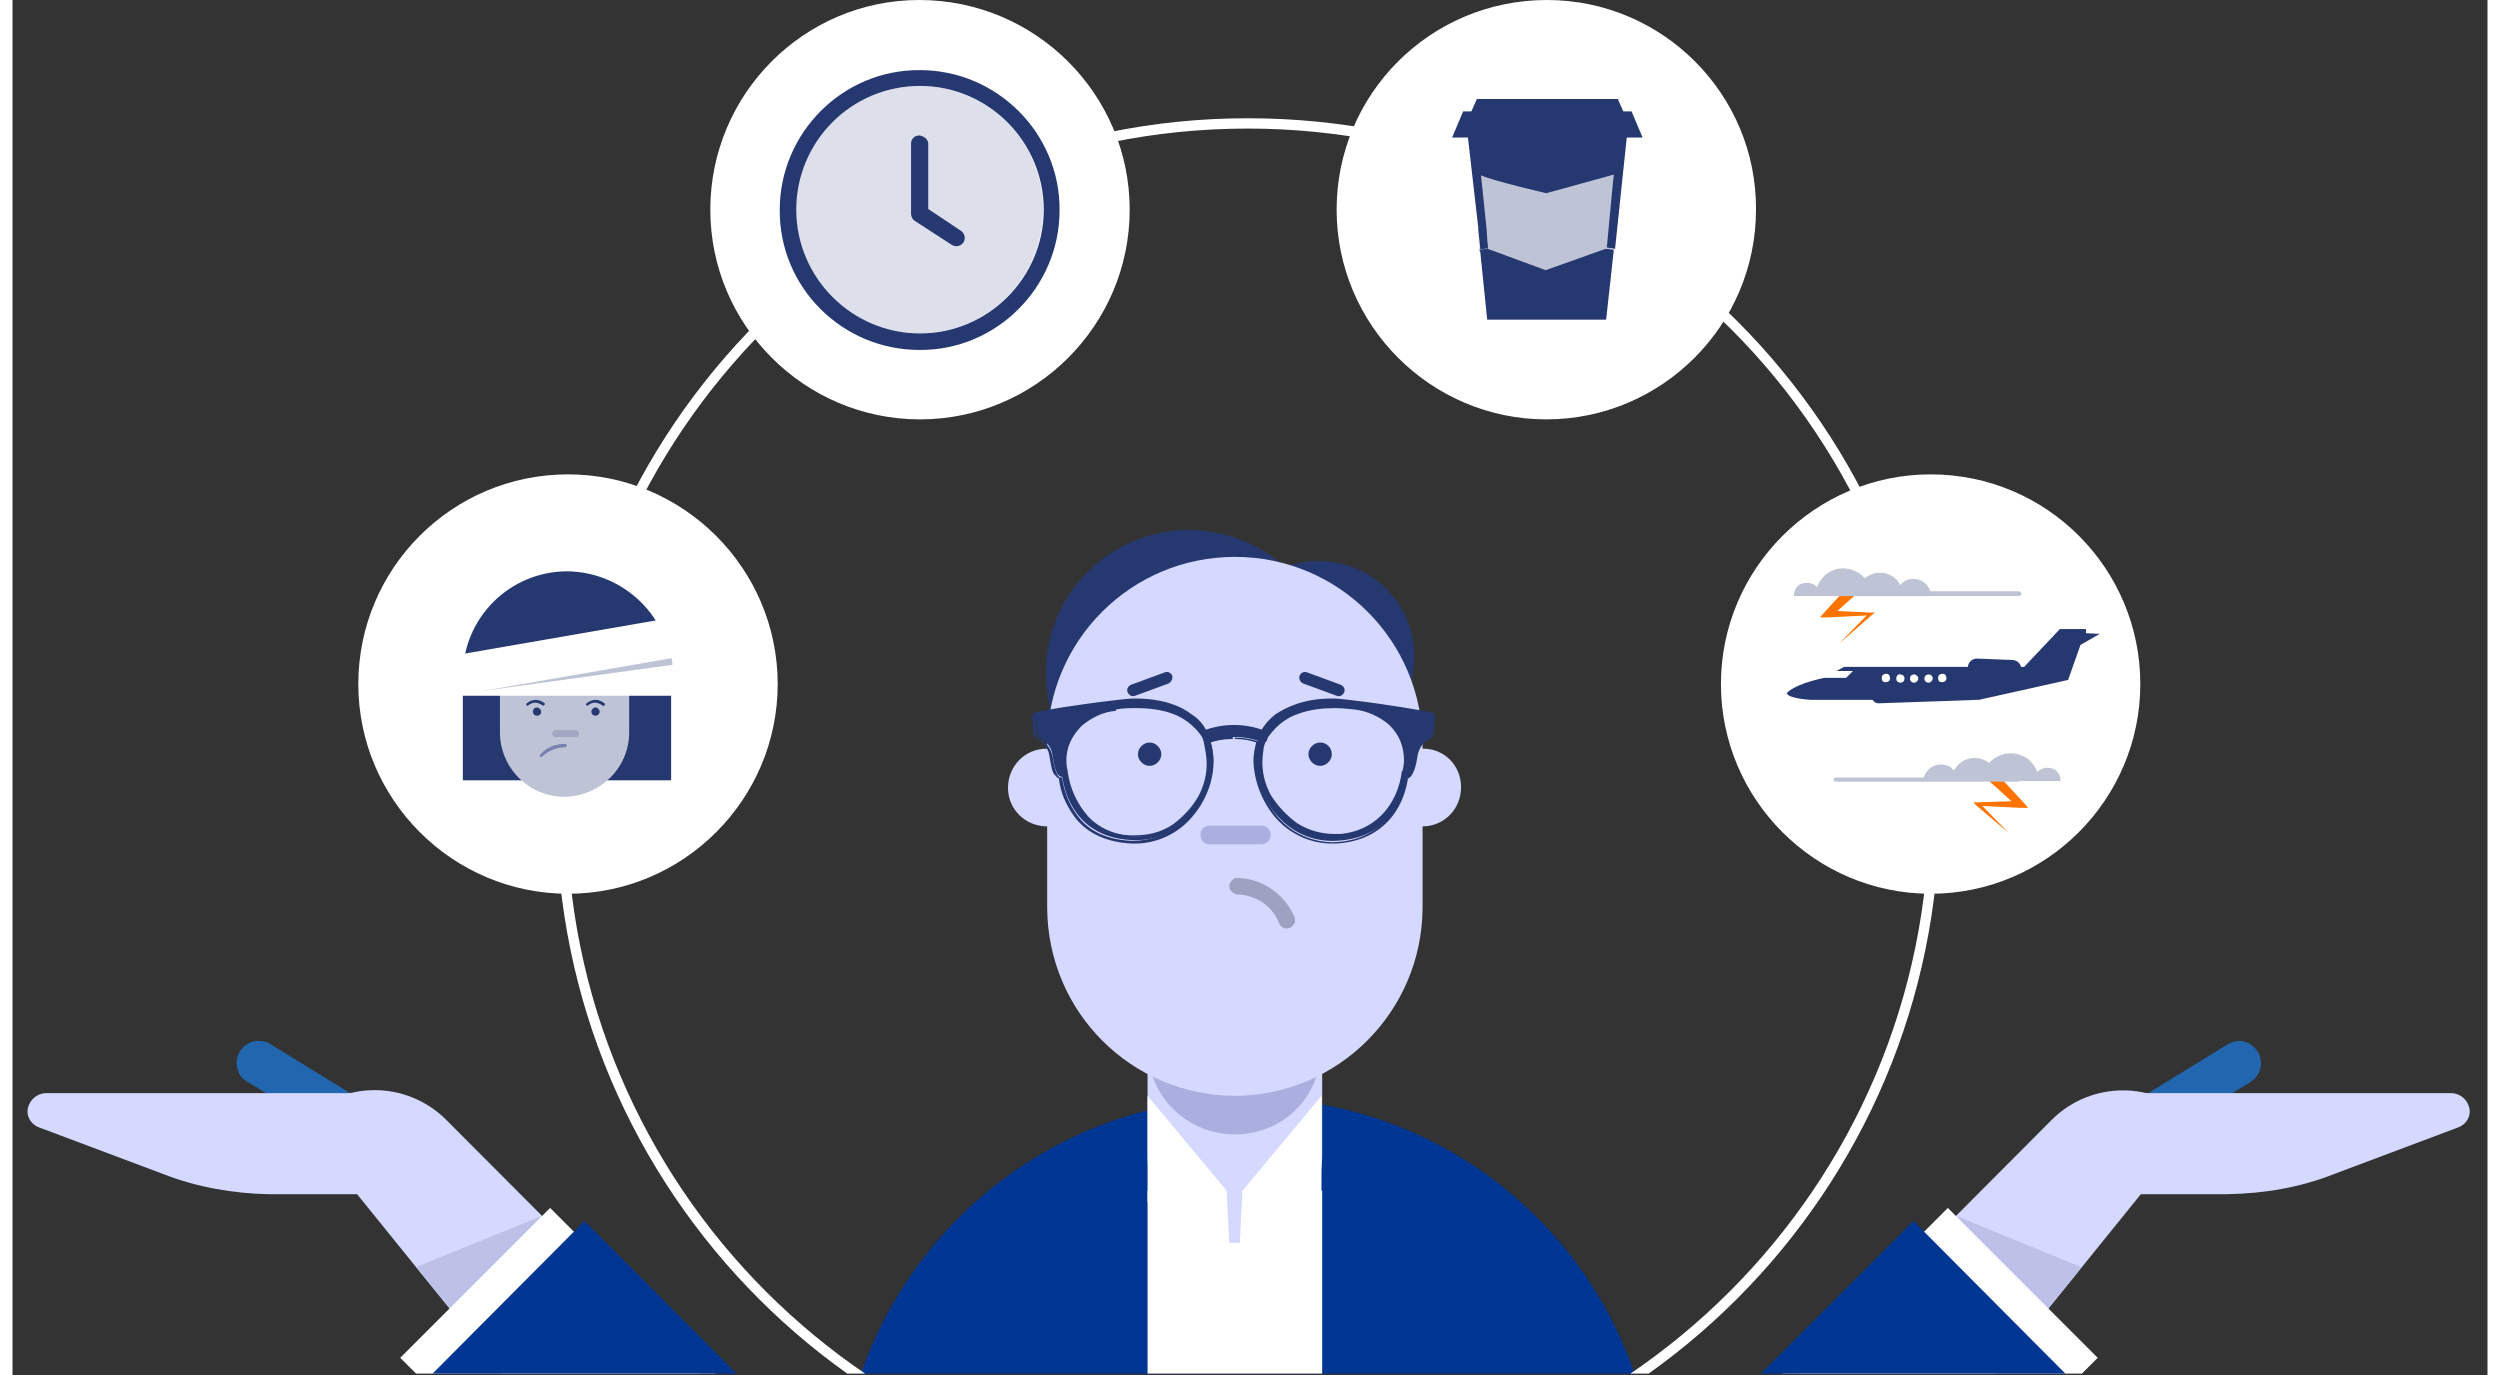 <?xml version="1.0" encoding="utf-8"?>
<!-- Generator: Adobe Illustrator 23.0.1, SVG Export Plug-In . SVG Version: 6.00 Build 0)  -->
<svg version="1.1" id="Слой_1" xmlns="http://www.w3.org/2000/svg" xmlns:xlink="http://www.w3.org/1999/xlink" x="0px" y="0px"
	 viewBox="0 0 360 200" style="enable-background:new 0 0 360 200;" xml:space="preserve" width="600" height="330">
<rect x="0" y="0" width="360" height="200" fill="#333333" stroke="none"/>
<style type="text/css">
	.st0{clip-path:url(#SVGID_2_);}
	.st1{clip-path:url(#SVGID_4_);}
	.st2{fill:#003693;}
	.st3{fill:#FFFFFF;}
	.st4{fill:#D5D8FF;}
	.st5{fill:#AAAFDF;}
	.st6{fill:#263870;}
	.st7{fill:#9DA2C1;}
	.st8{fill:#2166AF;}
	.st9{fill:none;}
	.st10{fill:#BEC1E7;}
	.st11{fill:#6E8BC1;}
	.st12{fill:#BEC3D5;}
	.st13{fill:#DDDFEA;}
	.st14{fill:#7881AF;}
	.st15{fill:#A2A7C1;}
	.st16{fill:#FF7300;}
</style>
<title>the-pilot</title>
<g id="Layer_2">
	<g id="Layer_1-2">
		<g>
			<g>
				<defs>
					<rect id="SVGID_1_" x="-4.8" y="-8.1" width="369.3" height="207.9"/>
				</defs>
				<clipPath id="SVGID_2_">
					<use xlink:href="#SVGID_1_"  style="overflow:visible;"/>
				</clipPath>
				<g class="st0">
					<g>
						<g>
							<defs>
								<rect id="SVGID_3_" x="-7.6" y="43.4" width="385.3" height="156.6"/>
							</defs>
							<clipPath id="SVGID_4_">
								<use xlink:href="#SVGID_3_"  style="overflow:visible;"/>
							</clipPath>
							<g class="st1">
								<path class="st2" d="M179.7,159.7c-32.8,0-59.5,26.6-59.5,59.5l0,0v44.5h118.9v-44.5C239.2,186.3,212.6,159.7,179.7,159.7
									L179.7,159.7"/>
							</g>
						</g>
					</g>
					<rect x="165.1" y="173.2" class="st3" width="25.4" height="26.8"/>
					<path class="st4" d="M177.8,180.8c-7,0-12.7-5.7-12.7-12.7v-20.4c0-7,5.7-12.7,12.7-12.7c7,0,12.7,5.7,12.7,12.7v20.4
						C190.5,175.1,184.8,180.8,177.8,180.8L177.8,180.8"/>
					<path class="st5" d="M189.7,156.5c-7.5,3.7-16.4,3.7-23.9,0c2.3,6.6,9.5,10.1,16.2,7.8C185.6,163.1,188.5,160.2,189.7,156.5"/>
					<path class="st6" d="M203.9,95.5c0,7.7-6.2,13.9-13.9,13.9s-13.9-6.2-13.9-13.9s6.2-13.9,13.9-13.9l0,0
						C197.7,81.6,203.9,87.8,203.9,95.5L203.9,95.5"/>
					<path class="st6" d="M191.9,97.9c0,11.5-9.3,20.8-20.8,20.8s-20.8-9.3-20.8-20.8s9.3-20.8,20.8-20.8l0,0
						C182.6,77.1,191.9,86.4,191.9,97.9"/>
					<path class="st4" d="M156.1,114.5c0,3.2-2.5,5.7-5.6,5.7c-3.2,0-5.7-2.5-5.7-5.6c0-3.2,2.5-5.7,5.6-5.7l0,0
						C153.5,108.8,156.1,111.3,156.1,114.5L156.1,114.5"/>
					<path class="st4" d="M210.7,114.5c0,3.2-2.5,5.7-5.6,5.7c-3.2,0-5.7-2.5-5.7-5.6c0-3.2,2.5-5.7,5.6-5.7l0,0
						C208.2,108.8,210.7,111.3,210.7,114.5"/>
					<path class="st4" d="M177.8,159.4c-15.1-0.1-27.2-12.2-27.3-27.3v-23.8c0-15.1,12.2-27.3,27.3-27.3c15.1,0,27.3,12.2,27.3,27.3
						v23.8C205,147.1,192.9,159.3,177.8,159.4"/>
					<path class="st5" d="M181.5,120.1H174c-0.8,0.1-1.3,0.7-1.2,1.5c0.1,0.7,0.6,1.2,1.2,1.2h7.5c0.8,0.1,1.4-0.5,1.5-1.2
						c0.1-0.8-0.5-1.4-1.2-1.5C181.6,120.1,181.6,120.1,181.5,120.1"/>
					<path class="st6" d="M167.1,109.7c0,0.9-0.8,1.7-1.7,1.7c-0.9,0-1.7-0.8-1.7-1.7s0.8-1.7,1.7-1.7l0,0
						C166.3,108,167.1,108.8,167.1,109.7"/>
					<path class="st6" d="M191.9,109.7c0,0.9-0.8,1.7-1.7,1.7c-0.9,0-1.7-0.8-1.7-1.7s0.8-1.7,1.7-1.7l0,0
						C191.2,108,191.9,108.8,191.9,109.7"/>
					<path class="st7" d="M186.4,133.2c-1.5-3.3-4.8-5.5-8.4-5.5c-0.6,0.1-1.1,0.8-1,1.4c0.1,0.5,0.5,0.8,1,1c2.7,0,5.2,1.6,6.2,4.1
						c0.2,0.6,0.8,1,1.5,0.8c0.6-0.2,1-0.8,0.8-1.5C186.6,133.5,186.5,133.4,186.4,133.2L186.4,133.2z"/>
					<path class="st6" d="M168.2,99.4l-4.9,1.8c-0.5,0.2-0.9-0.1-1.1-0.5c-0.2-0.5,0.1-0.9,0.5-1.1l0,0l4.9-1.8
						c0.5-0.2,0.9,0.1,1.1,0.5C168.8,98.8,168.5,99.2,168.2,99.4"/>
					<path class="st6" d="M187.7,99.4l4.9,1.8c0.5,0.2,0.9-0.1,1.1-0.5c0.2-0.5-0.1-0.9-0.5-1.1l0,0l-4.9-1.8
						c-0.5-0.2-0.9,0.1-1.1,0.5C187.1,98.8,187.3,99.2,187.7,99.4"/>
					<path class="st6" d="M160.5,102.9c4.2-0.5,9.6-0.2,12.7,4c0.2,0.3,0.3,0.7,0.4,1c0,0,1.4,4.3-0.8,7.9
						c-2.2,3.6-5.4,6.2-10.4,5.8c-5-0.4-8.3-3.8-9.2-9.5C152.3,106.6,156.2,103.5,160.5,102.9 M202.4,112.2
						c-0.8,5.6-4.2,9.1-9.2,9.5s-8.2-2.2-10.4-5.8c-2.2-3.6-0.8-7.9-0.8-7.9c0.2-0.4,0.2-0.7,0.5-1c3.1-4.3,8.4-4.5,12.7-4
						C199.3,103.4,203.2,106.6,202.4,112.2 M177.8,107.2c1.2,0,2.5,0.2,3.5,0.6c-2.1,5.8,2.8,14.9,11.2,14.5s9.9-7,10.2-9.2
						c1,0,1.2-1.9,1.5-3.6c0.3-1,1-1.8,1.9-2.2c0.2-0.1,0.2-0.2,0.2-0.3l0.2-2.5c0-0.2-0.1-0.3-0.2-0.3c-1.2-0.2-5.9-1.1-12-1.8
						c-10-1.1-12.5,4.4-12.5,4.4c-2.7-1-5.6-1-8.2,0c0,0-2.5-5.5-12.5-4.4c-6,0.7-10.8,1.5-12,1.7c-0.2,0-0.2,0.2-0.2,0.3l0.2,2.5
						c0,0.2,0.1,0.2,0.2,0.3c0.9,0.5,1.6,1.2,1.9,2.2c0.3,1.7,0.5,3.6,1.5,3.6c0.3,2.2,1.9,8.9,10.3,9.2c8.4,0.3,13.2-8.8,11.2-14.5
						C175.3,107.3,176.6,107.2,177.8,107.2"/>
					<path class="st6" d="M160.5,102.9v0.3c1-0.2,2-0.2,3-0.2c1.8,0,3.5,0.2,5.2,0.8c1.7,0.6,3.2,1.8,4.2,3.2l0.2-0.2l-0.2,0.2
						c0.2,0.3,0.3,0.6,0.4,1l0.3-0.1l-0.3,0.1v0.1c0.2,1,0.4,2,0.4,3c0,1.6-0.4,3.2-1.2,4.7c-0.9,1.6-2.2,3-3.7,4.1
						c-1.6,1.1-3.5,1.6-5.5,1.6c-0.3,0-0.6,0-0.9,0c-2.2-0.1-4.4-1.1-5.9-2.7c-1.6-1.8-2.7-4.1-3-6.5c-0.1-0.5-0.2-1-0.2-1.5
						c-0.1-2,0.8-3.8,2.2-5.2c1.4-1.2,3.2-2.1,5-2.2L160.5,102.9l-0.1-0.3c-2,0.2-3.8,1.1-5.3,2.4c-1.5,1.5-2.5,3.5-2.4,5.6
						c0,0.5,0.1,1.1,0.2,1.5c0.3,2.5,1.4,4.9,3.2,6.8c1.7,1.7,3.9,2.8,6.3,2.8c0.3,0,0.7,0,1,0c2.1,0,4.1-0.5,5.8-1.7
						c1.6-1.1,3-2.5,4-4.2c0.8-1.5,1.3-3.2,1.3-5c0-1.1-0.2-2.2-0.5-3.2l0,0c-0.2-0.4-0.2-0.7-0.5-1.1l0,0l0,0
						c-1.2-1.5-2.7-2.8-4.5-3.5c-1.7-0.6-3.5-0.9-5.4-0.9c-1,0-2.1,0.1-3.1,0.2L160.5,102.9z M202.4,112.2l-0.3-0.1
						c-0.3,2.5-1.3,4.8-3,6.5c-1.6,1.6-3.7,2.5-5.9,2.7c-0.3,0-0.6,0-0.9,0c-1.9,0-3.8-0.5-5.5-1.6c-1.5-1.1-2.8-2.5-3.8-4.1
						c-0.8-1.5-1.2-3.1-1.2-4.7c0-0.7,0.1-1.5,0.2-2.2c0.1-0.2,0.1-0.5,0.2-0.6c0-0.2,0-0.2,0.1-0.2V108l-0.3-0.1l0.3,0.1
						c0.2-0.3,0.2-0.7,0.5-1l-0.2-0.2l0.2,0.2c1.1-1.5,2.5-2.6,4.3-3.2c1.7-0.6,3.4-0.8,5.2-0.8c1,0,2,0.1,2.9,0.2
						c1.8,0.2,3.6,1,5,2.2c1.5,1.4,2.2,3.2,2.2,5.2c0,0.5-0.1,1-0.2,1.5L202.4,112.2l0.3,0.1c0.1-0.5,0.2-1.1,0.2-1.5
						c0.1-2.2-0.8-4.2-2.4-5.7c-1.5-1.3-3.4-2.2-5.3-2.4c-1-0.2-2-0.2-3-0.2c-1.8,0-3.6,0.3-5.4,0.9c-1.8,0.7-3.4,1.8-4.5,3.5l0,0
						l0,0c-0.2,0.4-0.3,0.7-0.5,1.1l0,0c-0.3,1-0.5,2.1-0.5,3.2c0,1.8,0.4,3.5,1.3,5c1,1.7,2.3,3.2,3.9,4.2c1.7,1.2,3.7,1.7,5.8,1.7
						c0.3,0,0.7,0,1,0c2.4-0.2,4.6-1.2,6.3-2.8c1.7-1.9,2.8-4.3,3.2-6.8L202.4,112.2z M177.8,107.2v0.3h0.2c1.1,0,2.2,0.2,3.2,0.6
						l0.1-0.3l-0.3-0.1c-0.3,0.9-0.5,2-0.5,3c0.1,2.9,1.2,5.8,3.1,8.1c2.1,2.5,5.2,3.9,8.3,3.9h0.5c4.2-0.2,6.8-2,8.4-4.1
						c1.2-1.6,1.9-3.5,2.2-5.5l-0.3-0.1v0.3c0.3,0,0.6-0.2,0.8-0.5c0.3-0.5,0.5-1,0.6-1.5c0.2-0.6,0.2-1.3,0.4-1.9l-0.3-0.1l0.3,0.1
						c0.3-0.9,0.9-1.6,1.8-2l0,0c0.2-0.1,0.4-0.3,0.4-0.6l0.2-2.5v-0.1c0-0.3-0.2-0.5-0.5-0.6c-1.2-0.2-5.9-1.1-12-1.8
						c-0.8-0.1-1.7-0.2-2.5-0.2c-4,0-6.5,1.2-8.2,2.3c-0.8,0.6-1.6,1.5-2.1,2.4l0.2,0.2l0.1-0.3c-2.7-1-5.7-1-8.5,0l0.1,0.3l0.2-0.2
						c-0.5-0.9-1.2-1.8-2.2-2.4c-1.5-1.2-4.2-2.3-8.2-2.3c-0.8,0-1.7,0.1-2.5,0.2c-6.1,0.7-10.8,1.5-12,1.8
						c-0.3,0.1-0.5,0.3-0.5,0.6v0.1h0.3h-0.3l0.2,2.5c0,0.2,0.2,0.5,0.4,0.6l0,0c0.8,0.4,1.5,1.2,1.8,2l0.3-0.1l-0.3,0.1
						c0.2,0.8,0.3,1.8,0.5,2.5c0.1,0.3,0.2,0.7,0.5,0.9c0.2,0.3,0.5,0.5,0.8,0.5v-0.2l-0.3,0.1c0.2,2,1,3.8,2.2,5.5
						c1.5,2.1,4.2,3.8,8.4,4h0.5c3.2,0,6.3-1.5,8.3-3.9c1.9-2.2,3.1-5.1,3.1-8.1c0-1-0.2-2-0.5-3l-0.3,0.1l0.1,0.3
						c1-0.4,2.2-0.6,3.2-0.6h0.3v-0.2v-0.3h-0.2c-1.2,0-2.3,0.2-3.5,0.6l-0.3,0.1l0.1,0.3c0.3,0.9,0.5,1.8,0.5,2.8
						c-0.1,2.8-1.2,5.5-3,7.7c-1.9,2.4-4.8,3.7-7.9,3.8h-0.5c-4.1-0.2-6.5-1.8-7.9-3.8c-1.1-1.5-1.8-3.3-2.1-5.2v-0.2h-0.2
						c-0.2,0-0.3-0.1-0.4-0.2c-0.2-0.4-0.4-0.8-0.5-1.3c-0.2-0.6-0.2-1.2-0.4-1.9l0,0c-0.3-1.1-1.1-1.9-2.1-2.4l-0.2,0.2l0.2-0.2
						l-0.1-0.1l-0.2-2.5h0.3h0.1h-0.1h0.1l0,0c1.2-0.2,5.9-1.1,11.9-1.8c0.8-0.1,1.6-0.2,2.5-0.2c3.9,0,6.3,1.1,7.8,2.2
						c0.5,0.5,1.1,0.9,1.5,1.5c0.2,0.2,0.2,0.3,0.3,0.5l0.1,0.2l0,0l0,0l0.1,0.2l0.2-0.1c2.6-1,5.5-1,8.1,0l0.2,0.1l0.1-0.2l0,0
						c0.5-0.9,1.2-1.7,2.1-2.2c1.5-1.1,3.8-2.1,7.6-2.1c0.8,0,1.6,0.1,2.5,0.2c6.1,0.7,10.8,1.5,11.9,1.8l0,0l0,0l-0.2,2.5l-0.1,0.1
						l0.2,0.2l-0.2-0.2c-1,0.5-1.8,1.3-2.1,2.4l0,0c-0.2,0.8-0.3,1.8-0.5,2.5c-0.1,0.2-0.2,0.5-0.3,0.8c-0.1,0.2-0.2,0.2-0.4,0.2
						h-0.2v0.2c-0.2,1.8-0.9,3.6-2.1,5.2c-1.5,1.9-3.8,3.6-7.9,3.8h-0.5c-3-0.1-5.8-1.4-7.8-3.7c-1.8-2.2-2.9-4.8-3-7.7
						c0-0.9,0.2-1.8,0.5-2.8l0.1-0.3l-0.2-0.1c-1.1-0.4-2.2-0.6-3.5-0.6h-0.2L177.8,107.2l-0.1-0.3L177.8,107.2L177.8,107.2z"/>
					<polygon class="st3" points="190.4,159.4 178.9,173.2 178.2,187.1 190.4,174.8 					"/>
					<polygon class="st3" points="165.1,159.4 176.6,173.2 177.3,187.1 165.1,174.8 					"/>
					<path class="st8" d="M35.8,151.4c-1.8,0-3.2,1.5-3.2,3.2c0,1.1,0.5,2.2,1.5,2.7l8.5,5.2c1.8-1.7,4-2.9,6.5-3.5l-11.7-7.2
						C37,151.5,36.4,151.4,35.8,151.4"/>
					<path class="st4" d="M22,170.8L3.9,164c-1.4-0.5-2.1-2-1.5-3.3c0.4-1,1.4-1.7,2.5-1.7h49.8c2.8,0,5.2,2.3,5.2,5.2l0,0v9.5H37.3
						C32.1,173.6,26.9,172.7,22,170.8"/>
					<path class="st4" d="M123.2,264.1l-73.4-90.8c-5.6-5.6-12.9-4.8-7.3-10.5s14.8-5.6,20.5,0l80.7,80.9c5.6,5.6,5.6,14.8,0,20.5
						C137.9,269.8,128.8,269.8,123.2,264.1"/>
					<rect x="-7.6" y="43.4" class="st9" width="385.3" height="156.6"/>
					<polygon class="st10" points="76.9,176.9 58.7,184.3 65.2,192.2 					"/>
					<polygon class="st3" points="56.4,197.5 58.9,200 102.5,200 78.2,175.7 					"/>
					<polygon class="st2" points="60.9,200 105.5,200 83.2,177.6 					"/>
					<path class="st8" d="M323.9,151.4c-0.6,0-1.2,0.2-1.7,0.5l-11.7,7.2c2.5,0.6,4.7,1.8,6.5,3.5l8.5-5.2c1.5-0.9,2-2.9,1.1-4.4
						C326,152,324.9,151.4,323.9,151.4"/>
					<path class="st4" d="M337.6,170.8l18.1-6.8c1.4-0.5,2.1-2,1.5-3.3c-0.4-1-1.4-1.7-2.5-1.7H305c-2.8,0-5.2,2.3-5.2,5.2v9.5h22.4
						C327.6,173.6,332.8,172.7,337.6,170.8"/>
					<path class="st4" d="M236.5,264.1l73.4-90.8c5.6-5.6,12.9-4.8,7.3-10.5c-5.6-5.6-14.8-5.6-20.5,0l-80.6,80.9
						c-5.6,5.6-5.6,14.8,0,20.5C221.7,269.8,230.9,269.8,236.5,264.1L236.5,264.1"/>
					<rect x="-7.6" y="43.4" class="st9" width="385.3" height="156.6"/>
					<polygon class="st11" points="300.2,185.3 300.9,184.3 300.9,184.3 					"/>
					<polygon class="st10" points="282.8,176.9 294.6,192.2 300.2,185.3 300.9,184.3 					"/>
					<polygon class="st3" points="257.2,200 300.8,200 303.3,197.5 281.5,175.7 					"/>
					<polygon class="st2" points="254.1,200 298.8,200 276.5,177.6 					"/>
					<path class="st3" d="M279.6,117.8h-0.8c0,54.7-44.4,99.1-99.1,99.1s-99.1-44.3-99.1-99.1s44.4-99.1,99.1-99.1
						c26.3,0,51.5,10.5,70.1,29s29.1,43.8,29,70.1h1.5c0-55.6-45.1-100.6-100.6-100.6c-55.5,0-100.6,45-100.6,100.6
						s45.1,100.6,100.6,100.6l0,0c55.6,0,100.6-45.1,100.6-100.6l0,0H279.6z"/>
					<path class="st3" d="M192.6,30.5c0,16.8,13.7,30.5,30.5,30.5s30.5-13.7,30.5-30.5C253.7,13.7,240,0,223.2,0l0,0
						C206.2,0,192.6,13.7,192.6,30.5"/>
					<path class="st12" d="M212.6,22.2c0,0,1.4,17.4,1.8,17.5c0.4,0.2,18,1.3,18,1.3l0.5-17.5L212.6,22.2z"/>
					<path class="st6" d="M211,16.2h1.2l0.8-1.8h20.5l0.8,1.8h1.2l1.6,3.8h-2.3l-1.7,16.2l-1.2-0.2l1-10.6l-9.8,2.7
						c0,0-7.8-1.8-9.5-2.6l0.8,7.7l0,0l0.2,2.9l-1.1,0.2l-0.3-2.9v-0.3L211.7,20h-2.3L211,16.2z"/>
					<polygon class="st6" points="213.4,36.5 213.5,36.7 213.4,36.3 213.1,33.4 					"/>
					<polygon class="st6" points="214.6,36.2 223,39.3 231.7,36.2 232.9,36.3 232.9,36.5 231.8,46.5 214.5,46.5 213.5,36.7 
						213.4,36.3 214.5,36.2 					"/>
					<polygon class="st6" points="214.5,36.2 214.6,36.2 214.2,33.2 					"/>
					<path class="st3" d="M162.5,30.5c0,16.8-13.7,30.5-30.5,30.5s-30.5-13.7-30.5-30.5S115.1,0,131.9,0l0,0
						C148.8,0,162.5,13.7,162.5,30.5"/>
					<path class="st13" d="M131.9,12.5c-9.9,0-18,8.1-18,18s8.1,18,18,18c9.9,0,18-8.1,18-18l0,0C149.9,20.6,141.9,12.5,131.9,12.5"
						/>
					<path class="st6" d="M133.2,20.9v9.5l4.8,3.2c0.5,0.4,0.7,1.1,0.3,1.7c-0.4,0.5-1.1,0.7-1.7,0.3l-5.4-3.5
						c-0.3-0.2-0.5-0.6-0.5-1V20.9c0-0.7,0.5-1.2,1.2-1.2C132.6,19.8,133.2,20.3,133.2,20.9 M114,30.5c0,9.9,8.1,18,18,18
						c9.9,0,18-8.1,18-18s-8.1-18-18-18l0,0C122,12.5,114,20.6,114,30.5L114,30.5 M111.6,30.5c0-11.2,9.2-20.4,20.4-20.3
						c11.2,0,20.4,9.2,20.3,20.4c0,11.2-9.2,20.4-20.4,20.3l0,0C120.7,50.9,111.5,41.8,111.6,30.5"/>
					<path class="st3" d="M111.3,99.5c0,16.8-13.7,30.5-30.5,30.5s-30.5-13.7-30.5-30.5S63.9,69,80.8,69l0,0
						C97.6,69,111.3,82.7,111.3,99.5"/>
					<path class="st6" d="M95.9,98.3c0,8.4-6.8,15.2-15.2,15.2s-15.2-6.8-15.2-15.2s6.8-15.2,15.2-15.2l0,0
						C89,83.2,95.9,89.9,95.9,98.3L95.9,98.3"/>
					<rect x="65.5" y="98.3" class="st6" width="30.3" height="15.2"/>
					<path class="st12" d="M80.3,115.9c-5.2,0-9.4-4.2-9.4-9.4l0,0v-6.8c0-5.2,4.2-9.4,9.4-9.4c5.2,0,9.4,4.2,9.4,9.4l0,0v6.8
						C89.7,111.7,85.5,115.8,80.3,115.9C80.4,115.9,80.4,115.9,80.3,115.9"/>
					<path class="st6" d="M76.9,103.5c0,0.4-0.3,0.6-0.6,0.6c-0.4,0-0.6-0.3-0.6-0.6c0-0.4,0.3-0.6,0.6-0.6l0,0
						C76.5,102.9,76.9,103.2,76.9,103.5L76.9,103.5"/>
					<path class="st6" d="M85.4,103.5c0,0.4-0.3,0.6-0.6,0.6c-0.4,0-0.6-0.3-0.6-0.6s0.3-0.6,0.6-0.6l0,0
						C85.1,102.9,85.4,103.2,85.4,103.5L85.4,103.5"/>
					<path class="st14" d="M80.3,108.2c-1.3,0-2.6,0.5-3.5,1.5c-0.1,0.1-0.1,0.2-0.1,0.3c0,0.2,0.2,0.1,0.3,0.1c0,0,0,0,0.1-0.1
						c0.8-0.8,2.1-1.3,3.3-1.3c0.1,0,0.2-0.1,0.2-0.2C80.6,108.2,80.5,108.2,80.3,108.2C80.4,108.2,80.4,108.2,80.3,108.2z"/>
					<path class="st6" d="M75,102.6L75,102.6c0.3-0.2,0.6-0.4,1-0.4c0.4,0,0.8,0.2,1.1,0.4c0.1,0.1,0.2,0,0.3-0.1
						c0.1-0.1,0-0.2,0-0.2c-0.4-0.3-0.8-0.5-1.3-0.5c-0.5,0-0.9,0.2-1.3,0.5c-0.1,0.1-0.1,0.2,0,0.3l0,0
						C74.9,102.7,74.9,102.7,75,102.6L75,102.6z"/>
					<path class="st6" d="M83.7,102.6L83.7,102.6c0.3-0.2,0.6-0.4,1-0.4s0.8,0.2,1.1,0.4c0.1,0.1,0.2,0.1,0.3,0
						c0.1-0.1,0.1-0.2,0-0.3l0,0c-0.4-0.3-0.8-0.5-1.3-0.5c-0.5,0-0.9,0.2-1.3,0.5c-0.1,0.1-0.1,0.2,0,0.3l0,0
						C83.5,102.7,83.5,102.7,83.7,102.6C83.6,102.6,83.6,102.6,83.7,102.6z"/>
					<path class="st6" d="M91.5,98.8c-0.2-6.1-5.2-10.8-11.3-10.7c-2.6,0.1-5.2,1.1-7.2,2.9c-1.8,1.7-1.9,4.5-0.2,6.4
						c0.8,0.9,2.1,1.5,3.3,1.5L91.5,98.8L91.5,98.8z"/>
					<path class="st15" d="M81.9,106.2h-2.9c-0.3,0-0.5,0.2-0.5,0.5s0.2,0.5,0.5,0.5h2.9c0.3,0,0.5-0.2,0.5-0.5
						S82.1,106.2,81.9,106.2"/>
					<rect x="65.2" y="95.4" class="st3" width="30.8" height="5.8"/>
					<polygon class="st12" points="96,96.7 66.2,100.8 65.7,96.1 95.3,90.9 					"/>
					
						<rect x="64.6" y="92.6" transform="matrix(0.985 -0.171 0.171 0.985 -15.165 15.161)" class="st3" width="31.4" height="5.8"/>
					<path class="st3" d="M248.5,99.5c0,16.8,13.7,30.5,30.5,30.5c16.8,0,30.5-13.7,30.5-30.5S295.9,69,279,69l0,0
						C262.2,69,248.5,82.7,248.5,99.5"/>
					<polygon class="st16" points="265.7,93.6 270,89.2 270.2,89.5 264.1,89.8 262.9,89.8 263.7,88.9 267.1,85.2 268.2,86.4 
						264.5,89.7 264.1,88.8 270.2,89.1 270.9,89.1 270.4,89.5 					"/>
					<polygon class="st16" points="290.4,121.2 285.7,117.2 285.2,116.7 285.9,116.7 292,116.5 291.6,117.3 287.4,113.5 
						288.5,112.4 292.4,116.6 293.2,117.5 292,117.5 285.9,117.2 286.1,116.8 					"/>
					<path class="st12" d="M276.5,84.2c-0.8,0-1.5,0.3-1.9,0.9c-0.6-1.2-1.8-1.8-3-1.8c-0.8,0-1.5,0.3-2.2,0.8
						c-1.5-1.7-4-1.9-5.7-0.5c-0.5,0.5-1,1.1-1.2,1.8c-0.8-0.8-2-0.8-2.8-0.2c-0.4,0.4-0.6,0.9-0.6,1.5h20
						C279,85.3,277.9,84.2,276.5,84.2"/>
					<path class="st12" d="M291.8,86h-26.6c-0.2,0-0.4,0.1-0.4,0.3c0,0.2,0.1,0.4,0.3,0.4h0.1h26.6c0.2,0,0.4-0.1,0.4-0.3
						S292.1,86,291.8,86L291.8,86"/>
					<path class="st12" d="M280.5,111.2c0.8,0,1.5,0.3,1.9,0.9c0.8-1.7,2.9-2.3,4.5-1.5c0.2,0.1,0.4,0.2,0.6,0.4
						c1.5-1.7,4-1.9,5.8-0.5c0.5,0.5,1,1.1,1.2,1.8c0.8-0.8,2-0.8,2.8-0.2c0.4,0.4,0.6,0.9,0.6,1.5h-20
						C278,112.3,279.1,111.2,280.5,111.2"/>
					<path class="st12" d="M265.2,113.1h26.6c0.2,0,0.3,0.2,0.3,0.3s-0.2,0.3-0.3,0.3h-26.6c-0.2,0-0.3-0.2-0.3-0.3l0,0
						C264.9,113.2,265,113.1,265.2,113.1L265.2,113.1"/>
					<path class="st6" d="M285.9,98.7l5.1-0.2c0.7-0.1,1.2-0.6,1.2-1.3c-0.1-0.6-0.5-1.1-1.2-1.2l-5.1-0.2c-0.8-0.1-1.5,0.5-1.5,1.4
						c-0.1,0.8,0.5,1.5,1.4,1.5C285.9,98.7,285.9,98.7,285.9,98.7"/>
					<path class="st6" d="M301.6,92.1v-0.6h-3.8l-5.2,5.5h-26.2l-1.1,0.6h2.4l-1,1h-3.2c-4.6,1-5.4,2.2-5.4,2.2c0,0.8,3.5,1,3.5,1
						H286l13-2.9l1.8-5.1l2.8-1.6L301.6,92.1z"/>
					<path class="st3" d="M280.1,98.7c0,0.4,0.3,0.6,0.7,0.5c0.3,0,0.5-0.3,0.5-0.5c0-0.4-0.2-0.7-0.5-0.7c-0.4,0-0.7,0.2-0.7,0.5
						C280.1,98.5,280.1,98.6,280.1,98.7"/>
					<path class="st3" d="M278.1,98.7c0,0.4,0.3,0.6,0.6,0.6c0.3,0,0.6-0.3,0.6-0.6c0-0.4-0.3-0.6-0.6-0.6
						C278.4,98.1,278.1,98.3,278.1,98.7L278.1,98.7"/>
					<path class="st3" d="M276,98.7c0,0.4,0.3,0.6,0.6,0.6c0.3,0,0.6-0.3,0.6-0.6c0-0.3-0.3-0.6-0.6-0.6
						C276.3,98.1,276,98.3,276,98.7L276,98.7"/>
					<path class="st3" d="M274,98.7c0,0.4,0.3,0.6,0.6,0.6c0.4,0,0.6-0.3,0.6-0.6c0-0.4-0.3-0.6-0.6-0.6C274.3,98,274,98.3,274,98.7
						C274,98.6,274,98.6,274,98.7"/>
					<path class="st3" d="M271.9,98.7c0,0.4,0.3,0.6,0.7,0.5c0.3,0,0.5-0.3,0.5-0.5c0-0.4-0.2-0.7-0.5-0.7c-0.4,0-0.7,0.2-0.7,0.5
						C271.9,98.5,271.9,98.6,271.9,98.7"/>
					<path class="st6" d="M271.4,100.3l14.5,1.5l-14.5,0.5c-0.5,0-1-0.5-1-1S270.9,100.3,271.4,100.3L271.4,100.3"/>
				</g>
			</g>
		</g>
	</g>
</g>
</svg>
